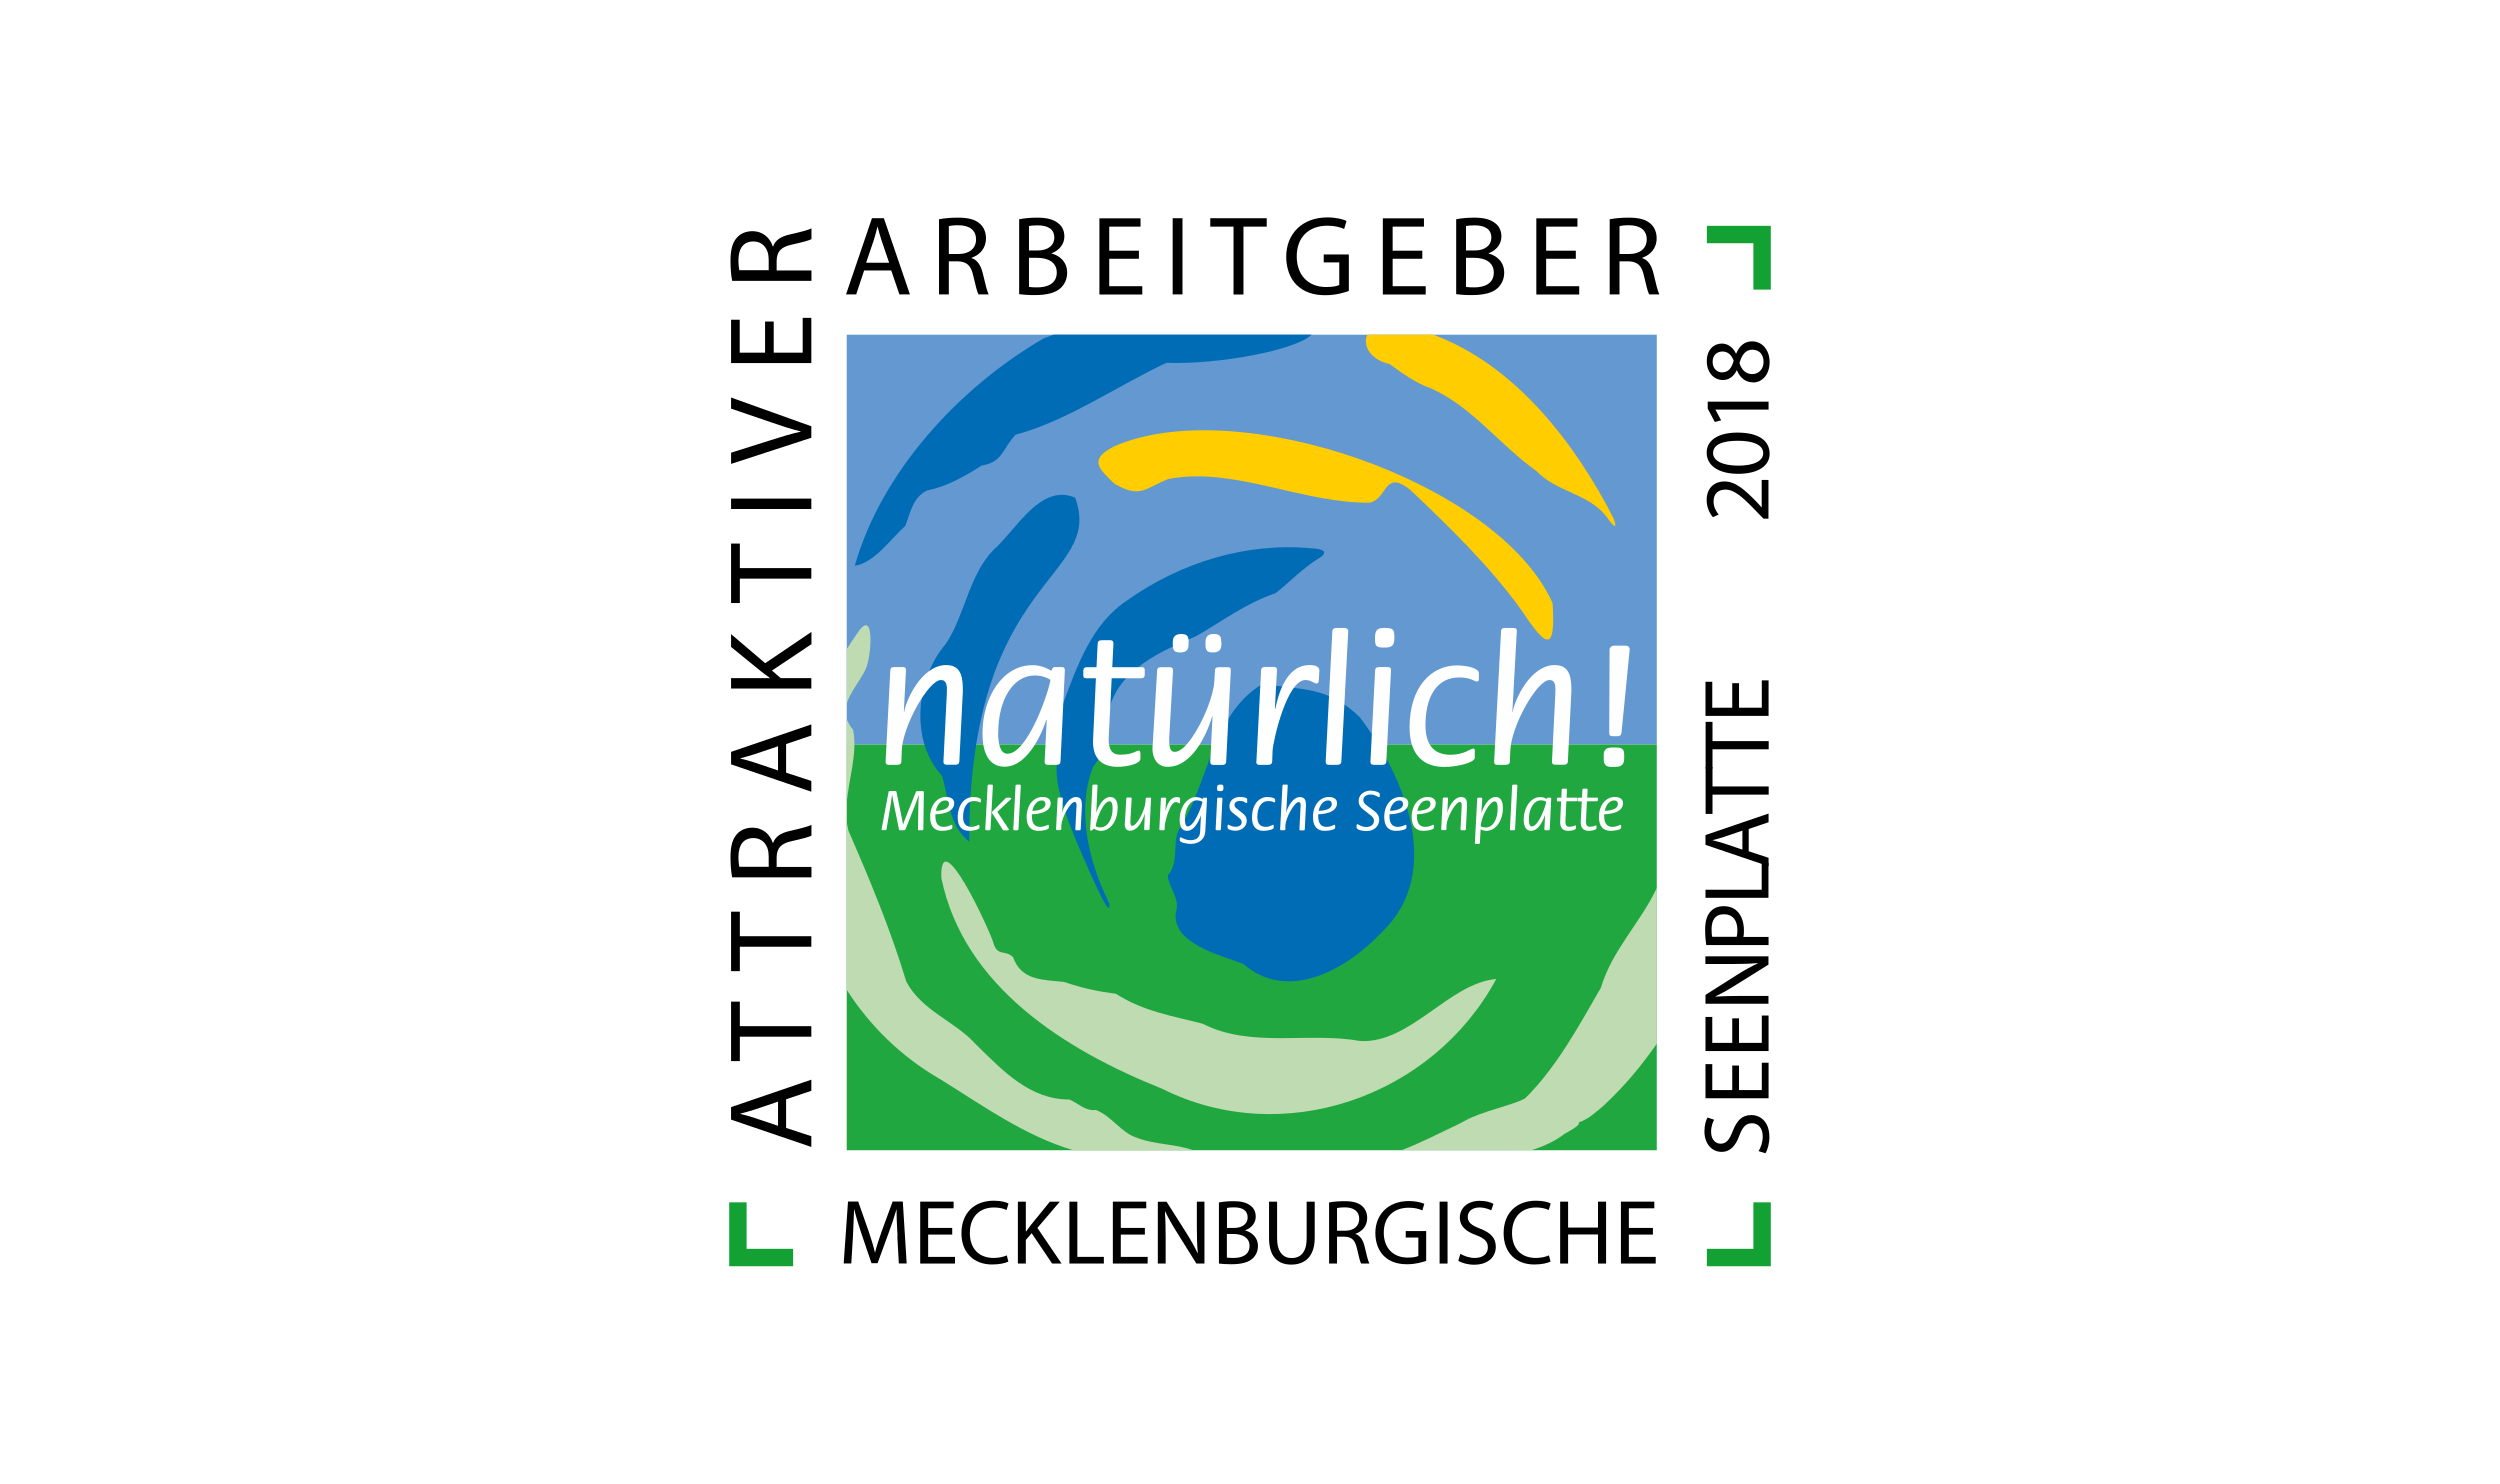 <?xml version="1.0" encoding="UTF-8"?>
<svg id="bg" xmlns="http://www.w3.org/2000/svg" viewBox="0 0 214 127">
  <defs>
    <style>
      .cls-1 {
        fill: #6398d1;
      }

      .cls-2 {
        fill: #fff;
      }

      .cls-3 {
        fill: none;
      }

      .cls-4 {
        fill: #ffcd00;
      }

      .cls-5 {
        fill: #bedbb1;
      }

      .cls-6 {
        fill: #21a740;
      }

      .cls-7 {
        fill: #13a133;
      }

      .cls-8 {
        fill: #006cb5;
      }
    </style>
  </defs>
  <rect class="cls-2" width="214" height="127"/>
  <g>
    <g>
      <path d="M76.83,105.84c-.04-.74-.09-1.63-.08-2.29h-.02c-.18.62-.4,1.28-.67,2.01l-.94,2.57h-.52l-.86-2.53c-.25-.75-.46-1.43-.61-2.06h-.02c-.02.66-.06,1.55-.1,2.34l-.14,2.27h-.65l.37-5.3h.87l.9,2.56c.22.65.4,1.23.53,1.79h.02c.13-.53.32-1.12.56-1.79l.94-2.56h.87l.33,5.3h-.67l-.13-2.33Z"/>
      <path d="M81.51,105.68h-2.06v1.91h2.3v.57h-2.98v-5.3h2.86v.57h-2.18v1.68h2.06v.57Z"/>
      <path d="M86.32,107.99c-.25.13-.76.25-1.4.25-1.49,0-2.62-.94-2.62-2.68s1.12-2.78,2.77-2.78c.66,0,1.08.14,1.26.24l-.17.56c-.26-.13-.63-.22-1.07-.22-1.24,0-2.07.79-2.07,2.19,0,1.3.75,2.13,2.04,2.13.42,0,.84-.09,1.12-.22l.14.54Z"/>
      <path d="M87.13,102.86h.68v2.56h.02c.14-.2.28-.39.42-.57l1.62-1.99h.85l-1.92,2.25,2.07,3.05h-.81l-1.75-2.6-.5.58v2.02h-.68v-5.3Z"/>
      <path d="M91.54,102.86h.68v4.73h2.27v.57h-2.95v-5.3Z"/>
      <path d="M98,105.68h-2.06v1.91h2.3v.57h-2.98v-5.3h2.86v.57h-2.18v1.68h2.06v.57Z"/>
      <path d="M99.11,108.17v-5.3h.75l1.7,2.68c.39.62.7,1.18.95,1.72h.02c-.06-.72-.08-1.36-.08-2.19v-2.22h.65v5.3h-.69l-1.68-2.69c-.37-.59-.72-1.2-.99-1.77h-.02c.04.68.06,1.31.06,2.19v2.27h-.64Z"/>
      <path d="M104.34,102.93c.3-.06.77-.11,1.25-.11.68,0,1.12.12,1.46.39.28.2.44.52.44.94,0,.51-.34.96-.9,1.16v.02c.5.13,1.09.54,1.09,1.33,0,.46-.18.8-.45,1.06-.37.34-.97.5-1.83.5-.47,0-.83-.03-1.06-.06v-5.22ZM105.03,105.11h.62c.72,0,1.15-.38,1.15-.89,0-.62-.47-.87-1.16-.87-.31,0-.5.02-.61.05v1.71ZM105.03,107.65c.13.02.33.03.57.03.71,0,1.36-.26,1.36-1.03,0-.72-.62-1.02-1.37-1.02h-.57v2.02Z"/>
      <path d="M109.32,102.86v3.14c0,1.19.53,1.69,1.24,1.69.79,0,1.29-.52,1.29-1.69v-3.14h.69v3.09c0,1.63-.86,2.3-2.01,2.3-1.09,0-1.9-.62-1.9-2.27v-3.12h.69Z"/>
      <path d="M113.77,102.93c.35-.07.84-.11,1.31-.11.73,0,1.2.13,1.53.43.27.24.42.6.42,1.01,0,.7-.44,1.16-1,1.35v.02c.41.14.65.52.78,1.07.17.74.3,1.25.41,1.46h-.71c-.09-.15-.2-.61-.35-1.27-.16-.73-.44-1.01-1.06-1.03h-.65v2.3h-.68v-5.23ZM114.45,105.35h.7c.73,0,1.2-.4,1.2-1.01,0-.68-.5-.98-1.22-.99-.33,0-.57.03-.68.06v1.94Z"/>
      <path d="M122.08,107.93c-.31.11-.91.29-1.63.29-.8,0-1.46-.2-1.98-.7-.46-.44-.74-1.15-.74-1.97,0-1.58,1.09-2.74,2.87-2.74.61,0,1.09.13,1.32.24l-.17.56c-.28-.13-.64-.23-1.17-.23-1.29,0-2.13.8-2.13,2.13s.81,2.14,2.05,2.14c.45,0,.76-.06.91-.14v-1.58h-1.08v-.55h1.75v2.55Z"/>
      <path d="M123.91,102.86v5.3h-.68v-5.3h.68Z"/>
      <path d="M125.02,107.33c.31.19.76.35,1.23.35.7,0,1.11-.37,1.11-.9,0-.5-.28-.78-1-1.05-.87-.31-1.4-.76-1.4-1.5,0-.83.68-1.44,1.71-1.44.54,0,.94.13,1.17.26l-.19.56c-.17-.09-.53-.25-1.01-.25-.72,0-1,.43-1,.79,0,.5.32.74,1.05,1.02.9.35,1.35.78,1.35,1.56,0,.82-.61,1.53-1.86,1.53-.51,0-1.07-.15-1.35-.34l.17-.57Z"/>
      <path d="M132.73,107.99c-.25.13-.76.25-1.4.25-1.49,0-2.62-.94-2.62-2.68s1.12-2.78,2.77-2.78c.66,0,1.08.14,1.26.24l-.17.56c-.26-.13-.63-.22-1.07-.22-1.24,0-2.07.79-2.07,2.19,0,1.3.75,2.13,2.04,2.13.42,0,.84-.09,1.12-.22l.14.54Z"/>
      <path d="M134.23,102.86v2.22h2.56v-2.22h.69v5.3h-.69v-2.49h-2.56v2.49h-.68v-5.3h.68Z"/>
      <path d="M141.49,105.68h-2.06v1.91h2.3v.57h-2.98v-5.3h2.86v.57h-2.18v1.68h2.06v.57Z"/>
    </g>
    <g>
      <path d="M73.97,23.15l-.68,2.05h-.87l2.22-6.52h1.02l2.23,6.52h-.9l-.7-2.05h-2.31ZM76.11,22.49l-.64-1.88c-.15-.43-.24-.81-.34-1.19h-.02c-.1.39-.2.78-.33,1.18l-.64,1.89h1.96Z"/>
      <path d="M80.38,18.77c.43-.09,1.04-.14,1.62-.14.9,0,1.48.16,1.89.53.33.29.51.74.51,1.24,0,.86-.54,1.43-1.23,1.66v.03c.5.17.8.64.96,1.32.21.91.37,1.54.5,1.79h-.87c-.11-.18-.25-.74-.44-1.56-.19-.9-.54-1.24-1.31-1.27h-.79v2.83h-.84v-6.43ZM81.22,21.74h.86c.9,0,1.47-.49,1.47-1.24,0-.84-.61-1.21-1.5-1.22-.41,0-.7.04-.83.08v2.38Z"/>
      <path d="M87.24,18.77c.37-.08.95-.14,1.54-.14.84,0,1.38.15,1.79.47.34.25.54.64.54,1.15,0,.63-.42,1.18-1.1,1.43v.02c.62.15,1.34.67,1.34,1.64,0,.56-.22.99-.55,1.31-.45.42-1.19.61-2.25.61-.58,0-1.03-.04-1.31-.08v-6.41ZM88.08,21.44h.76c.89,0,1.41-.46,1.41-1.09,0-.76-.58-1.06-1.43-1.06-.39,0-.61.03-.74.06v2.1ZM88.08,24.56c.16.03.41.04.71.04.87,0,1.67-.32,1.67-1.27,0-.89-.76-1.26-1.68-1.26h-.7v2.49Z"/>
      <path d="M97.49,22.15h-2.54v2.35h2.83v.71h-3.67v-6.52h3.52v.71h-2.68v2.06h2.54v.7Z"/>
      <path d="M101.22,18.68v6.52h-.84v-6.52h.84Z"/>
      <path d="M105.58,19.4h-1.98v-.72h4.83v.72h-1.99v5.81h-.85v-5.81Z"/>
      <path d="M115.45,24.91c-.38.14-1.12.36-2,.36-.99,0-1.8-.25-2.44-.86-.56-.54-.91-1.41-.91-2.43,0-1.94,1.34-3.37,3.53-3.37.75,0,1.34.16,1.63.3l-.2.69c-.35-.15-.78-.28-1.44-.28-1.59,0-2.62.99-2.62,2.62s1,2.63,2.52,2.63c.55,0,.93-.08,1.12-.17v-1.94h-1.33v-.68h2.15v3.14Z"/>
      <path d="M121.75,22.15h-2.54v2.35h2.83v.71h-3.67v-6.52h3.52v.71h-2.68v2.06h2.54v.7Z"/>
      <path d="M124.65,18.77c.37-.08.95-.14,1.54-.14.84,0,1.38.15,1.79.47.34.25.54.64.54,1.15,0,.63-.42,1.18-1.1,1.43v.02c.62.15,1.34.67,1.34,1.64,0,.56-.22.99-.55,1.31-.45.42-1.19.61-2.25.61-.58,0-1.03-.04-1.31-.08v-6.41ZM125.49,21.44h.76c.89,0,1.41-.46,1.41-1.09,0-.76-.58-1.06-1.43-1.06-.39,0-.61.03-.74.06v2.1ZM125.49,24.56c.16.03.41.04.71.04.87,0,1.67-.32,1.67-1.27,0-.89-.76-1.26-1.68-1.26h-.7v2.49Z"/>
      <path d="M134.89,22.15h-2.54v2.35h2.83v.71h-3.67v-6.52h3.52v.71h-2.68v2.06h2.54v.7Z"/>
      <path d="M137.79,18.77c.43-.09,1.04-.14,1.62-.14.9,0,1.48.16,1.89.53.33.29.51.74.51,1.24,0,.86-.54,1.43-1.23,1.66v.03c.5.17.8.64.96,1.32.21.91.37,1.54.5,1.79h-.87c-.11-.18-.25-.74-.44-1.56-.19-.9-.54-1.24-1.31-1.27h-.79v2.83h-.84v-6.43ZM138.63,21.74h.86c.9,0,1.47-.49,1.47-1.24,0-.84-.61-1.21-1.5-1.22-.41,0-.7.04-.83.08v2.38Z"/>
    </g>
    <g>
      <path d="M67.29,96.55l2.16.71v.92l-6.87-2.34v-1.07l6.87-2.35v.95l-2.16.73v2.44ZM66.6,94.3l-1.98.67c-.45.15-.86.25-1.25.36v.02c.41.1.83.21,1.24.35l1.99.67v-2.07Z"/>
      <path d="M63.33,88.74v2.09h-.75v-5.09h.75v2.1h6.12v.9h-6.12Z"/>
      <path d="M63.33,81.04v2.09h-.75v-5.09h.75v2.1h6.12v.9h-6.12Z"/>
      <path d="M62.67,75.08c-.09-.45-.14-1.09-.14-1.7,0-.95.17-1.56.56-1.99.31-.35.78-.54,1.31-.54.91,0,1.51.57,1.75,1.3h.03c.18-.53.67-.85,1.39-1.01.96-.22,1.62-.39,1.89-.53v.92c-.19.11-.79.27-1.64.46-.95.2-1.31.57-1.34,1.38v.84h2.98v.89h-6.78ZM65.8,74.2v-.91c0-.95-.52-1.55-1.31-1.55-.89,0-1.27.64-1.28,1.58,0,.43.04.73.08.88h2.51Z"/>
      <path d="M67.29,66.14l2.16.71v.92l-6.87-2.34v-1.07l6.87-2.35v.95l-2.16.73v2.44ZM66.6,63.88l-1.98.67c-.45.15-.86.25-1.25.36v.02c.41.1.83.21,1.24.35l1.99.67v-2.07Z"/>
      <path d="M62.58,58.94v-.89h3.31v-.03c-.27-.18-.51-.37-.73-.54l-2.58-2.1v-1.1l2.92,2.49,3.96-2.68v1.05l-3.38,2.26.75.65h2.62v.89h-6.87Z"/>
      <path d="M63.33,49.53v2.09h-.75v-5.09h.75v2.1h6.12v.9h-6.12Z"/>
      <path d="M62.58,42.68h6.87v.89h-6.87v-.89Z"/>
      <path d="M69.45,37.47l-6.87,2.24v-.96l3.39-1.07c.93-.3,1.76-.55,2.57-.73v-.02c-.8-.19-1.66-.48-2.56-.79l-3.4-1.16v-.95l6.87,2.46v.98Z"/>
      <path d="M66.23,27.52v2.67h2.48v-2.98h.74v3.87h-6.87v-3.71h.74v2.82h2.17v-2.67h.73Z"/>
      <path d="M62.67,24.02c-.09-.45-.14-1.09-.14-1.7,0-.95.17-1.56.56-1.99.31-.35.78-.54,1.31-.54.91,0,1.51.57,1.75,1.3h.03c.18-.53.67-.85,1.39-1.01.96-.22,1.62-.39,1.89-.53v.92c-.19.11-.79.27-1.64.46-.95.2-1.31.57-1.34,1.38v.84h2.98v.89h-6.78ZM65.8,23.13v-.91c0-.95-.52-1.55-1.31-1.55-.89,0-1.27.64-1.28,1.58,0,.43.04.73.08.88h2.51Z"/>
    </g>
    <g>
      <path d="M150.54,98.53c.19-.31.35-.77.35-1.25,0-.71-.38-1.13-.92-1.13-.5,0-.79.29-1.07,1.02-.31.88-.77,1.43-1.53,1.43-.84,0-1.47-.7-1.47-1.75,0-.55.13-.95.26-1.19l.57.19c-.1.18-.26.54-.26,1.03,0,.74.44,1.02.81,1.02.5,0,.75-.33,1.04-1.07.35-.91.79-1.38,1.59-1.38.83,0,1.55.62,1.55,1.89,0,.52-.15,1.09-.34,1.38l-.58-.18Z"/>
      <path d="M148.86,91.21v2.1h1.95v-2.34h.58v3.04h-5.4v-2.92h.58v2.22h1.71v-2.1h.58Z"/>
      <path d="M148.86,87.17v2.1h1.95v-2.34h.58v3.04h-5.4v-2.92h.58v2.22h1.71v-2.1h.58Z"/>
      <path d="M151.39,85.92h-5.4v-.76l2.73-1.73c.63-.4,1.2-.71,1.75-.97v-.02c-.73.06-1.39.08-2.23.08h-2.26v-.66h5.4v.71l-2.74,1.71c-.6.38-1.22.74-1.8,1.01v.02c.69-.04,1.34-.06,2.23-.06h2.31v.66Z"/>
      <path d="M146.06,80.89c-.06-.34-.1-.78-.1-1.34,0-.69.16-1.19.45-1.51.26-.3.65-.47,1.13-.47s.87.14,1.15.42c.39.37.59.97.59,1.65,0,.21,0,.4-.05.56h2.16v.7h-5.34ZM148.66,80.19c.04-.15.06-.34.06-.58,0-.84-.41-1.35-1.15-1.35s-1.06.5-1.06,1.27c0,.3.02.54.06.66h2.1Z"/>
      <path d="M145.99,76.86v-.7h4.81v-2.31h.58v3h-5.4Z"/>
      <path d="M149.69,72.87l1.7.56v.72l-5.4-1.83v-.84l5.4-1.84v.74l-1.7.58v1.91ZM149.15,71.1l-1.55.53c-.35.12-.67.2-.99.28v.02c.32.08.65.17.98.27l1.56.53v-1.63Z"/>
      <path d="M146.59,68.03v1.64h-.59v-4h.59v1.65h4.81v.7h-4.81Z"/>
      <path d="M146.59,64.15v1.64h-.59v-4h.59v1.65h4.81v.7h-4.81Z"/>
      <path d="M148.86,58.48v2.1h1.95v-2.34h.58v3.04h-5.4v-2.92h.58v2.22h1.71v-2.1h.58Z"/>
    </g>
    <g>
      <path d="M151.39,44.4h-.43l-.54-.55c-1.27-1.33-1.94-1.93-2.72-1.94-.53,0-1.02.26-1.02,1.03,0,.47.24.87.44,1.11l-.5.22c-.3-.36-.53-.87-.53-1.47,0-1.12.77-1.59,1.51-1.59.96,0,1.74.7,2.8,1.79l.38.42h.02v-2.34h.58v3.32Z"/>
      <path d="M148.73,37.03c1.77,0,2.75.66,2.75,1.81,0,1.02-.95,1.71-2.68,1.72-1.75,0-2.71-.75-2.71-1.81s.98-1.72,2.64-1.72ZM148.81,39.86c1.35,0,2.12-.42,2.12-1.06,0-.72-.84-1.07-2.17-1.07s-2.12.33-2.12,1.06c0,.62.75,1.07,2.17,1.07Z"/>
      <path d="M146.84,35.05v.02l.49.91-.54.14-.61-1.14v-.6h5.21v.68h-4.55Z"/>
      <path d="M150.07,32.73c-.66,0-1.12-.39-1.39-1.03h-.02c-.27.58-.72.83-1.17.83-.83,0-1.39-.7-1.39-1.61,0-1.01.63-1.51,1.28-1.51.44,0,.91.22,1.22.86h.02c.26-.65.71-1.05,1.35-1.05.91,0,1.51.78,1.51,1.77,0,1.09-.65,1.75-1.41,1.75ZM147.44,31.87c.52,0,.8-.39.96-.99-.15-.45-.47-.79-.95-.79-.42,0-.85.25-.85.88,0,.58.38.91.83.91ZM150.04,29.93c-.63,0-.94.44-1.14,1.15.18.61.58.94,1.07.94.53.02.99-.38.99-1.04s-.39-1.04-.93-1.04Z"/>
    </g>
    <polygon class="cls-7" points="150.09 102.92 150.09 106.9 146.11 106.9 146.11 108.39 151.58 108.39 151.58 102.92 150.09 102.92"/>
    <polygon class="cls-7" points="150.09 24.79 150.09 20.82 146.11 20.82 146.11 19.33 151.58 19.33 151.58 24.79 150.09 24.79"/>
    <polygon class="cls-7" points="63.91 102.92 63.91 106.9 67.89 106.9 67.89 108.39 62.42 108.39 62.42 102.92 63.91 102.92"/>
    <polygon class="cls-3" points="72.48 28.65 141.81 28.65 141.81 98.46 72.48 98.46 72.48 28.65 72.48 28.65"/>
    <path id="path3065" class="cls-1" d="M72.48,63.73h69.34V28.65h-69.34v35.08h0Z"/>
    <path class="cls-8" d="M90.18,28.65c-.29.11-.58.22-.87.33-7.22,4.2-13.87,11.43-16.14,19.45,1.68-.25,3.05-2.28,4.32-3.41.45-1.14.63-2.41,1.85-3.03,1.76-.36,3.22-1.21,4.69-2.14,1.84-.28,1.81-1.52,2.91-2.64,4.44-1.19,8.67-4.17,12.9-6.15,4.46.16,11.07-1.08,12.43-2.41h-22.09Z"/>
    <path class="cls-4" d="M122.67,28.65h-5.64c-.44,1.07.45,2.21,1.92,2.51,1.12.82,2.21,1.62,3.55,2.09,3.56,1.6,5.89,4.86,9.03,7.08,1.67,1.77,4.43,1.92,5.94,3.84.37.54,1.09,1.46.68.26-3.29-6.49-8.5-13.23-15.47-15.78Z"/>
    <g id="g3075">
      <path class="cls-4" d="M132.9,51.6c.27,4.12-.44,4.01-2.58.75-2.77-3.88-6.18-7.16-9.6-10.42-2.25-1.79-1.9.71-3.45,1.1-5.76.08-11.66-3.11-17.25-2.03-2.05.8-2.38,1.71-4.63.4-1.29-1.25-2.27-2.04-.04-3.18,10.54-4.66,32.93,3.05,37.54,13.38Z"/>
    </g>
    <g id="g3095">
      <path id="path3097" class="cls-3" d="M100.55,41.06s0,0,0,0c0,0,0,0,0,0h0Z"/>
    </g>
    <path id="path3139" class="cls-6" d="M72.48,98.46h69.34v-34.73h-69.34v34.73h0Z"/>
    <g id="g3141">
      <path id="path3143" class="cls-8" d="M92.04,42.62c2.52,6.98-9.14,6.6-9.07,29.43-1.78-1.4-1.75-3.68-2.33-5.64-2.77-2.96-2.26-8.32.34-11.32,1.63-2.47,1.96-5.86,4.06-8.02,1.91-1.64,4-5.75,6.99-4.47"/>
    </g>
    <path class="cls-8" d="M112.27,46.94c-5.56-.54-11.2,1.21-15.72,4.41-3.13,2.03-4.36,5.72-5.62,9.05-.4.9-.58,1.62-.57,2.18.01.69.21,2.16.12,2.75-.28,1.95,1,5.09,1.77,6.95.07.11,2.98,7.18,2.7,5.04-1.7-3.41-2.83-7.84-1.43-11.54.11-.41,1.38-1.61.83-1.9,0,0-.05-1.96.56-3.01.77-3.54,4.53-5.16,7.47-6.41,2.26-1.3,4.32-2.85,6.82-3.69,1.23-.97,2.46-2.28,3.9-3.11.72-.62-.32-.68-.84-.73Z"/>
    <g id="g3151">
      <g id="g3157">
        <path id="path3159" class="cls-5" d="M102.16,100.27s.03-.02.04-.03c-.01,0-.02.02-.04.03Z"/>
        <g>
          <path class="cls-5" d="M93.84,95.01c-.94.13-1.49-.55-2.3-.89-3.4,0-5.69-2.46-8-4.72-1.81-2.01-4.61-2.84-5.96-5.37-1.38-4.55-3.09-8.63-4.96-12.95-.08-.31-.13-.63-.16-.95v14.57c1.98,3.09,4.67,5.76,8.07,7.71,3.63,2.25,7.2,4.83,11.38,6.06h10.24c-1.46-.55-3.33-.49-4.75-1.05-1.43-.42-2.24-1.9-3.58-2.4Z"/>
          <path class="cls-5" d="M74.1,57.27c.48-.88.87-5.6-.79-2.95-.29.41-.57.83-.83,1.25v4.68c.28-.99,1.12-1.93,1.63-2.98Z"/>
          <path class="cls-5" d="M73.03,62.48c-.28-.34-.46-.66-.56-.98v7.33c.16-2.11.95-4.29.56-6.35Z"/>
        </g>
      </g>
    </g>
    <g id="g3161">
      <path id="path3163" class="cls-8" d="M108.08,58.55c3.54.53,5.54.2,8.3,2.82,3.81,5.02,7.29,13.26,1.92,18.41-3.07,3.27-8.11,6.05-11.89,2.72-1.98-.75-6.18-1.75-5.75-4.44.39-1.14-.65-2.11-.7-3.12,1-1.18.38-2.55.91-3.84,2.59-3.97,2.86-10,7.19-12.54"/>
    </g>
    <path class="cls-5" d="M130.55,94.02c-.95.55-3.8,1.14-5.14,1.91l-.47.25c-1.35.64-3.34,1.66-4.94,2.27h11.1c1.05-.32,2.02-.77,2.85-1.41.51-.28,1.39-.76,1.18-.96.8-.25,1.45-.85,2.15-1.45,1.73-1.6,3.22-3.39,4.55-5.3v-13.34c-1.36,2.94-3.83,5.32-4.79,8.55-1.88,3.27-3.82,6.85-6.48,9.47Z"/>
    <path class="cls-5" d="M128.08,83.8c-5.43,10.09-18.25,14.59-28.62,9.39-8.26-3.3-16.98-8.74-18.88-18.04-.17-4.89,4.19,4.57,4.47,5.6.33,1.15,1.02.52,1.67,1.19.73,2.04,2.56,1.9,4.39,2.12,1.51.52,2.81.8,4.42,1.01,2.34,1.51,4.83,1.89,7.42,2.56,4.14,2.12,9.02.68,13.49,1.48,4.33.22,7.57-4.95,11.65-5.31Z"/>
    <path id="path3183" class="cls-2" d="M75.81,65.17c0,.18.03.3.3.3h.67c.27,0,.38-.11.38-.3l.03-.88c.06-2.14,2.3-6.08,3.35-6.08.51,0,.54.49.51,1.13l-.29,5.82c0,.16,0,.3.32.3h.72c.21,0,.32-.11.32-.3l.3-5.98c0-1.04-.05-2.25-1.42-2.25-2.14,0-3.49,3.11-3.6,4.02l-.03-.03.18-3.52c0-.18,0-.3-.3-.3h-.69c-.24,0-.35.1-.35.3l-.4,7.77"/>
    <path id="path3187" class="cls-2" d="M89.42,65.17c0,.16.02.3.29.3h.72c.25,0,.35-.11.35-.3l.37-7.75c0-.19-.02-.32-.27-.32h-.61c-.13,0-.24.19-.27.32-.27-.14-.78-.48-1.63-.48-2.54,0-4.27,2.74-4.27,5.84,0,1.45.42,2.85,1.9,2.85,2.15,0,3.4-3.44,3.57-4.03l.03.03-.18,3.54ZM85.45,62.7c0-2.73,1.23-4.88,3.12-4.88.7,0,1.12.24,1.35.37-.13,1-1.94,6.33-3.68,6.33-.65,0-.8-.93-.8-1.82"/>
    <path id="path3191" class="cls-2" d="M97.6,64.43c0-.08-.03-.18-.11-.18-.26,0-.48.35-1.59.35-.8,0-1-.54-1-1.36l.26-5.18h2.49c.24,0,.34-.1.34-.3v-.35c0-.18-.02-.3-.29-.3h-2.49l.1-1.99c0-.19-.03-.32-.3-.32h-.67c-.27,0-.38.1-.38.32l-.1,1.99h-.81c-.21,0-.32.1-.32.3v.35c0,.18,0,.3.27.3h.81l-.25,5.41c0,1.58.88,2.17,2.1,2.17.89,0,1.96-.27,1.96-.69v-.53"/>
    <g id="g3193">
      <path class="cls-2" d="M105.19,60.64h0l-.23,4.54c0,.19-.11.3-.32.3h-.72c-.32,0-.32-.18-.32-.3l.19-3.83-.03-.03c-.21.76-1.42,4.32-3.8,4.32-.93,0-1.31-.78-1.31-1.56l.21-3.44h0l.19-3.23c0-.19.1-.3.32-.3h.72c.3,0,.32.13.32.3l-.18,3.23h0l-.15,2.59c0,.65.05,1.13.48,1.13.86,0,2.06-1.9,2.78-3.72h0c.34-.87.58-1.73.61-2.35l.05-.88c0-.21.09-.3.37-.3h.72c.27,0,.27.14.27.3l-.17,3.23Z"/>
    </g>
    <path class="cls-2" d="M104.55,54.97v.21c0,.46-.24.67-.72.67-.51,0-.64-.18-.64-.67v-.21c0-.5.24-.7.7-.7.56,0,.65.22.65.7Z"/>
    <path class="cls-2" d="M101.74,54.97v.21c0,.46-.22.67-.7.67-.53,0-.65-.18-.65-.67v-.21c0-.5.26-.7.72-.7.56,0,.64.24.64.7Z"/>
    <path id="path3203" class="cls-2" d="M107.54,65.17c0,.18.02.3.29.3h.72c.24,0,.35-.11.35-.3l.03-.88c.05-.93,1.24-6.08,2.81-6.08.51,0,.72.3.96.3.11,0,.19-.11.19-.24l.05-.85c0-.35-.3-.49-.85-.49-2.14,0-2.74,2.89-2.93,3.76l-.03-.03.18-3.27c0-.18-.02-.3-.32-.3h-.7c-.22,0-.34.1-.34.3l-.4,7.77"/>
    <path id="path3207" class="cls-2" d="M113.48,65.17c0,.18.03.3.3.3h.67c.26,0,.37-.11.37-.3l.59-11.15c0-.16-.14-.27-.34-.27h-.67c-.22,0-.35.11-.35.27l-.57,11.15"/>
    <path id="path3211" class="cls-2" d="M117.31,65.17c0,.18.03.3.32.3h.67c.26,0,.37-.11.37-.3l.4-7.77c0-.18-.03-.3-.32-.3h-.67c-.26,0-.37.1-.37.3l-.4,7.77ZM118.45,55.43c.59,0,.91-.05.91-.83,0-.72-.08-.85-.83-.85-.54,0-.83.11-.83.83s.06.85.75.85"/>
    <path id="path3215" class="cls-2" d="M126.25,64.27c0-.14-.06-.19-.16-.19-.19,0-.77.53-1.93.53-1.48,0-2.14-.94-2.14-2.52,0-2.42.94-4.1,2.89-4.1,1,0,1.31.35,1.51.35.11,0,.17-.08.17-.16v-.57c0-.38-.92-.65-1.9-.65-2.12,0-4.03,1.8-4.03,5.29,0,2.44,1.24,3.4,2.98,3.4,1.08,0,2.6-.37,2.6-.78v-.59"/>
    <path id="path3219" class="cls-2" d="M127.9,65.17c0,.18.03.3.3.3h.67c.27,0,.38-.11.38-.3l.03-.88c.06-2.14,2.3-6.08,3.35-6.08.51,0,.54.49.51,1.13l-.29,5.82c0,.16,0,.3.32.3h.72c.21,0,.32-.11.32-.3l.3-5.98c0-1.04-.05-2.25-1.42-2.25-2.14,0-3.49,3.11-3.6,4.02l-.03-.03.38-6.9c0-.18-.06-.27-.35-.27h-.67c-.22,0-.33.11-.33.27l-.59,11.15"/>
    <path id="path3223" class="cls-2" d="M138.43,63.02c.16,0,.33-.02.37-.29l.7-7.11c0-.24-.14-.35-.33-.35h-1.02c-.19,0-.37.14-.37.35l-.03,7.11c0,.19.06.29.34.29h.35ZM138.3,65.64c.5,0,.73-.22.73-.7v-.33c0-.42-.13-.62-.65-.62h-.43c-.4,0-.67.16-.67.61v.35c0,.46.14.7.67.7h.35"/>
    <path class="cls-2" d="M78.98,67.72h-.47c-.06,0-.09.02-.11.07l-.85,2.13c-.1.23-.21.56-.25.68h0c-.01-.08-.06-.38-.11-.6l-.45-2.21c-.02-.06-.04-.08-.11-.08h-.46c-.06,0-.1.02-.11.08l-.6,3.22s.04.05.11.05h.21c.07,0,.1-.01.11-.1l.34-2.01c.02-.15.1-.68.13-.92h.01c.02.12.06.4.11.64l.47,2.31c.02.08.06.09.11.09h.33s.09-.02.12-.08l.83-2.09c.09-.23.19-.51.3-.83h.01c0,.14-.03.34-.03.48l-.04,2.42c0,.05,0,.1.11.1h.24c.08,0,.11-.04.11-.11l.04-3.15c0-.06-.02-.09-.1-.09Z"/>
    <path class="cls-2" d="M81.68,68.75c0-.28-.19-.53-.71-.53-.68,0-1.35.61-1.35,1.72,0,.86.42,1.18,1.01,1.18.36,0,.89-.1.89-.26v-.2s-.02-.06-.05-.06c-.08,0-.28.18-.71.18-.46,0-.69-.32-.69-.9v-.18c.3,0,1.61-.07,1.61-.95ZM80.93,68.52c.2,0,.3.12.3.31,0,.54-.94.57-1.12.58.03-.2.23-.89.82-.89Z"/>
    <path class="cls-2" d="M83.32,68.22c-.71,0-1.34.6-1.34,1.77,0,.81.41,1.13.99,1.13.36,0,.87-.12.87-.26v-.2s-.02-.06-.05-.06c-.06,0-.26.18-.64.18-.49,0-.71-.31-.71-.84,0-.81.31-1.37.96-1.37.34,0,.44.12.5.12.04,0,.06-.03.06-.05v-.19c0-.13-.31-.22-.63-.22Z"/>
    <path class="cls-2" d="M86.45,68.28h-.28s-.06.02-.08.04l-1.14,1.14s-.04.04-.04.07,0,.05.02.08l.91,1.42s.06.05.09.05h.32c.07,0,.11-.03.11-.06s-.03-.06-.04-.09l-.95-1.44,1.12-1.04s.07-.06.07-.11c0-.03-.04-.05-.1-.05Z"/>
    <path class="cls-2" d="M84.87,67.16h-.22c-.07,0-.11.04-.11.09l-.2,3.72c0,.06.02.1.1.1h.23c.08,0,.12-.04.12-.1l.2-3.72c0-.05-.02-.09-.12-.09Z"/>
    <path class="cls-2" d="M87.27,67.16h-.22c-.08,0-.12.04-.12.09l-.19,3.72c0,.06.01.1.1.1h.22c.08,0,.12-.04.12-.1l.2-3.72c0-.05-.05-.09-.11-.09Z"/>
    <path class="cls-2" d="M89.94,68.75c0-.28-.19-.53-.71-.53-.68,0-1.35.61-1.35,1.72,0,.86.42,1.18,1.01,1.18.36,0,.89-.1.89-.26v-.2s-.02-.06-.05-.06c-.08,0-.28.18-.71.18-.46,0-.69-.32-.69-.9v-.18c.3,0,1.61-.07,1.61-.95ZM89.19,68.52c.2,0,.3.12.3.31,0,.54-.94.57-1.12.58.03-.2.23-.89.82-.89Z"/>
    <path class="cls-2" d="M92.13,68.22c-.71,0-1.16,1.04-1.2,1.34h-.01s.06-1.19.06-1.19c0-.06,0-.1-.1-.1h-.23c-.08,0-.12.03-.12.1l-.13,2.59c0,.06.01.1.1.1h.22c.09,0,.13-.04.13-.1v-.29c.03-.71.78-2.02,1.13-2.02.17,0,.18.16.17.38l-.1,1.94c0,.05,0,.1.11.1h.24c.07,0,.11-.04.11-.1l.1-1.99c0-.35-.02-.75-.47-.75Z"/>
    <path class="cls-2" d="M95.06,68.22c-.72,0-1.14,1.07-1.21,1.34h-.01s.11-2.31.11-2.31c0-.06-.02-.09-.1-.09h-.22c-.08,0-.12.03-.12.09l-.19,3.78s.03.08.07.08c.03,0,.06-.02.09-.04l.16-.14c.07.04.28.19.6.19.85,0,1.43-.89,1.43-1.99,0-.45-.14-.9-.62-.9ZM94.21,70.83c-.21,0-.39-.08-.42-.1.07-.63.65-2.14,1.19-2.14.2,0,.26.3.26.61,0,.88-.4,1.62-1.03,1.62Z"/>
    <path class="cls-2" d="M98.43,68.28h-.24c-.09,0-.12.03-.12.1l-.02.29c-.04.64-.71,2.02-1.13,2.02-.14,0-.16-.16-.16-.38l.11-1.94c0-.06,0-.1-.11-.1h-.24c-.08,0-.11.04-.11.1l-.13,2.22c0,.26.13.52.44.52.79,0,1.2-1.19,1.27-1.44h.01s-.06,1.29-.06,1.29c0,.04,0,.1.11.1h.24c.07,0,.11-.04.11-.1l.13-2.59c0-.05,0-.1-.09-.1Z"/>
    <path class="cls-2" d="M101,68.67l.02-.28c0-.12-.1-.16-.28-.16-.71,0-.91.96-.98,1.25h0s.06-1.1.06-1.1c0-.06,0-.1-.11-.1h-.23c-.08,0-.11.03-.11.1l-.13,2.59c0,.06,0,.1.1.1h.24c.08,0,.12-.04.12-.1v-.29c.03-.31.42-2.02.95-2.02.17,0,.24.1.32.1.04,0,.06-.04.06-.08Z"/>
    <path class="cls-2" d="M103.23,68.28h-.21s-.07.06-.07.11c-.06-.03-.28-.16-.58-.16-.75,0-1.39.85-1.39,1.94,0,.47.12.95.63.95.72,0,1.12-1.12,1.19-1.33h0s-.07,1.44-.07,1.44c-.03.5-.38.69-.83.69s-.75-.24-.83-.24c-.05,0-.08.04-.08.07v.19c0,.18.61.3.95.3.69,0,1.19-.43,1.23-1.03l.15-2.83c0-.05,0-.1-.1-.1ZM101.68,70.75c-.2,0-.25-.31-.25-.62,0-.89.41-1.62,1.02-1.62.23,0,.44.1.48.13-.04.34-.7,2.1-1.25,2.1Z"/>
    <path class="cls-2" d="M104.46,67.16c-.18,0-.28.04-.28.28s.02.28.25.28c.2,0,.3-.02.3-.28,0-.24-.03-.28-.28-.28Z"/>
    <path class="cls-2" d="M104.53,68.28h-.22c-.08,0-.12.03-.12.1l-.13,2.59c0,.06.01.1.11.1h.22c.08,0,.12-.04.12-.1l.13-2.59c0-.06-.01-.1-.11-.1Z"/>
    <path class="cls-2" d="M106.14,68.22c-.52,0-.9.31-.9.79,0,.33.15.47.36.63l.37.29c.2.16.32.26.32.45,0,.23-.19.39-.52.39-.41,0-.55-.18-.62-.18-.04,0-.07.04-.07.07v.19c0,.18.42.26.68.26.59,0,.96-.43.96-.83,0-.35-.16-.51-.37-.68l-.44-.35c-.15-.12-.24-.19-.24-.36,0-.2.22-.33.42-.33.45,0,.5.18.61.18.04,0,.06-.03.06-.06v-.25c0-.15-.32-.21-.61-.21Z"/>
    <path class="cls-2" d="M108.51,68.22c-.71,0-1.34.6-1.34,1.77,0,.81.41,1.13.99,1.13.36,0,.87-.12.87-.26v-.2s-.02-.06-.05-.06c-.06,0-.26.18-.64.18-.49,0-.71-.31-.71-.84,0-.81.31-1.37.96-1.37.34,0,.44.12.5.12.04,0,.06-.03.06-.05v-.19c0-.13-.31-.22-.63-.22Z"/>
    <path class="cls-2" d="M111.31,68.22c-.71,0-1.16,1.04-1.2,1.34h-.01s.13-2.31.13-2.31c0-.06-.02-.09-.12-.09h-.22c-.07,0-.11.04-.11.09l-.2,3.72c0,.06.01.1.1.1h.22c.09,0,.13-.04.13-.1v-.29c.03-.71.78-2.02,1.13-2.02.17,0,.18.16.17.38l-.1,1.94c0,.05,0,.1.11.1h.24c.07,0,.11-.04.11-.1l.1-1.99c0-.35-.02-.75-.47-.75Z"/>
    <path class="cls-2" d="M114.45,68.75c0-.28-.19-.53-.71-.53-.68,0-1.35.61-1.35,1.72,0,.86.42,1.18,1.01,1.18.36,0,.89-.1.89-.26v-.2s-.02-.06-.05-.06c-.08,0-.28.18-.71.18-.46,0-.69-.32-.69-.9v-.18c.3,0,1.61-.07,1.61-.95ZM113.7,68.52c.2,0,.3.12.3.31,0,.54-.94.57-1.12.58.03-.2.23-.89.82-.89Z"/>
    <path class="cls-2" d="M117.36,67.67c-.49,0-1.06.28-1.06.9,0,.3.15.53.38.71l.66.52c.19.15.27.28.27.45,0,.35-.28.54-.66.54-.44,0-.66-.24-.75-.24-.04,0-.07.04-.08.08v.18c0,.24.51.33.85.33.65,0,1.09-.42,1.09-.98,0-.3-.16-.54-.4-.72l-.66-.49c-.21-.16-.3-.29-.3-.47,0-.33.32-.47.63-.47.41,0,.62.23.71.23.04,0,.07-.03.07-.07v-.2c0-.15-.43-.29-.75-.29Z"/>
    <path class="cls-2" d="M120.55,68.75c0-.28-.19-.53-.71-.53-.68,0-1.35.61-1.35,1.72,0,.86.42,1.18,1.01,1.18.36,0,.89-.1.89-.26v-.2s-.02-.06-.05-.06c-.08,0-.28.18-.71.18-.46,0-.69-.32-.69-.9v-.18c.3,0,1.61-.07,1.61-.95ZM119.8,68.52c.2,0,.3.12.3.31,0,.54-.94.57-1.12.58.03-.2.23-.89.82-.89Z"/>
    <path class="cls-2" d="M122.9,68.75c0-.28-.19-.53-.71-.53-.68,0-1.35.61-1.35,1.72,0,.86.42,1.18,1.01,1.18.36,0,.89-.1.89-.26v-.2s-.02-.06-.05-.06c-.08,0-.28.18-.71.18-.46,0-.69-.32-.69-.9v-.18c.3,0,1.61-.07,1.61-.95ZM122.15,68.52c.2,0,.3.12.3.31,0,.54-.94.57-1.12.58.03-.2.23-.89.82-.89Z"/>
    <path class="cls-2" d="M125.1,68.22c-.71,0-1.16,1.04-1.2,1.34h-.01s.06-1.19.06-1.19c0-.06,0-.1-.1-.1h-.23c-.08,0-.12.03-.12.1l-.13,2.59c0,.06.01.1.1.1h.22c.09,0,.13-.04.13-.1v-.29c.03-.71.78-2.02,1.13-2.02.17,0,.18.16.17.38l-.1,1.94c0,.05,0,.1.11.1h.24c.07,0,.11-.04.11-.1l.1-1.99c0-.35-.02-.75-.47-.75Z"/>
    <path class="cls-2" d="M128.04,68.22c-.73,0-1.14,1.09-1.22,1.37h-.01s.07-1.21.07-1.21c0-.06-.01-.1-.1-.1h-.22c-.08,0-.11.03-.11.1l-.2,3.75c0,.07.02.11.1.11h.22c.07,0,.11-.04.11-.11l.06-1.14s.21.13.5.13c.81,0,1.41-.88,1.41-1.97,0-.47-.15-.93-.61-.93ZM127.19,70.83c-.23,0-.39-.07-.44-.09,0-.68.71-2.14,1.19-2.14.21,0,.26.29.26.59,0,.94-.4,1.64-1.01,1.64Z"/>
    <path class="cls-2" d="M129.78,67.16h-.22c-.07,0-.12.04-.12.09l-.19,3.72c0,.06,0,.1.1.1h.22c.08,0,.12-.04.12-.1l.2-3.72c0-.05-.05-.09-.11-.09Z"/>
    <path class="cls-2" d="M132.68,68.28h-.2s-.08.06-.09.11c-.09-.05-.26-.16-.54-.16-.84,0-1.42.91-1.42,1.94,0,.48.14.95.63.95.72,0,1.13-1.15,1.19-1.34h.01s-.06,1.19-.06,1.19c0,.05,0,.1.1.1h.24c.08,0,.12-.04.12-.1l.12-2.58c0-.06,0-.11-.09-.11ZM131.14,70.75c-.22,0-.27-.31-.27-.61,0-.91.41-1.63,1.04-1.63.23,0,.37.08.45.12-.04.34-.65,2.11-1.23,2.11Z"/>
    <path class="cls-2" d="M134.93,68.28h-.83l.03-.66c0-.06,0-.11-.1-.11h-.22c-.09,0-.13.03-.13.11l-.03.66h-.27c-.07,0-.11.03-.11.1v.12c0,.06,0,.1.09.1h.27l-.08,1.8c0,.53.29.72.7.72.3,0,.65-.09.65-.23v-.18s-.01-.06-.04-.06c-.08,0-.16.12-.53.12-.27,0-.33-.18-.33-.45l.08-1.73h.83c.08,0,.11-.03.11-.1v-.12c0-.06,0-.1-.1-.1Z"/>
    <path class="cls-2" d="M136.7,68.28h-.83l.03-.66c0-.06-.01-.11-.1-.11h-.22c-.09,0-.13.03-.13.11l-.03.66h-.27c-.07,0-.11.03-.11.1v.12c0,.06,0,.1.09.1h.27l-.09,1.8c0,.53.29.72.7.72.3,0,.65-.09.65-.23v-.18s-.01-.06-.04-.06c-.08,0-.16.12-.53.12-.27,0-.33-.18-.33-.45l.08-1.73h.83c.08,0,.11-.03.11-.1v-.12c0-.06,0-.1-.1-.1Z"/>
    <path class="cls-2" d="M138.72,70.6c-.08,0-.28.18-.71.18-.46,0-.69-.32-.69-.9v-.18c.3,0,1.61-.07,1.61-.95,0-.28-.19-.53-.71-.53-.68,0-1.35.61-1.35,1.72,0,.86.42,1.18,1.01,1.18.36,0,.89-.1.89-.26v-.2s-.02-.06-.05-.06ZM138.19,68.52c.2,0,.3.12.3.31,0,.54-.94.57-1.12.58.03-.2.23-.89.82-.89Z"/>
  </g>
</svg>